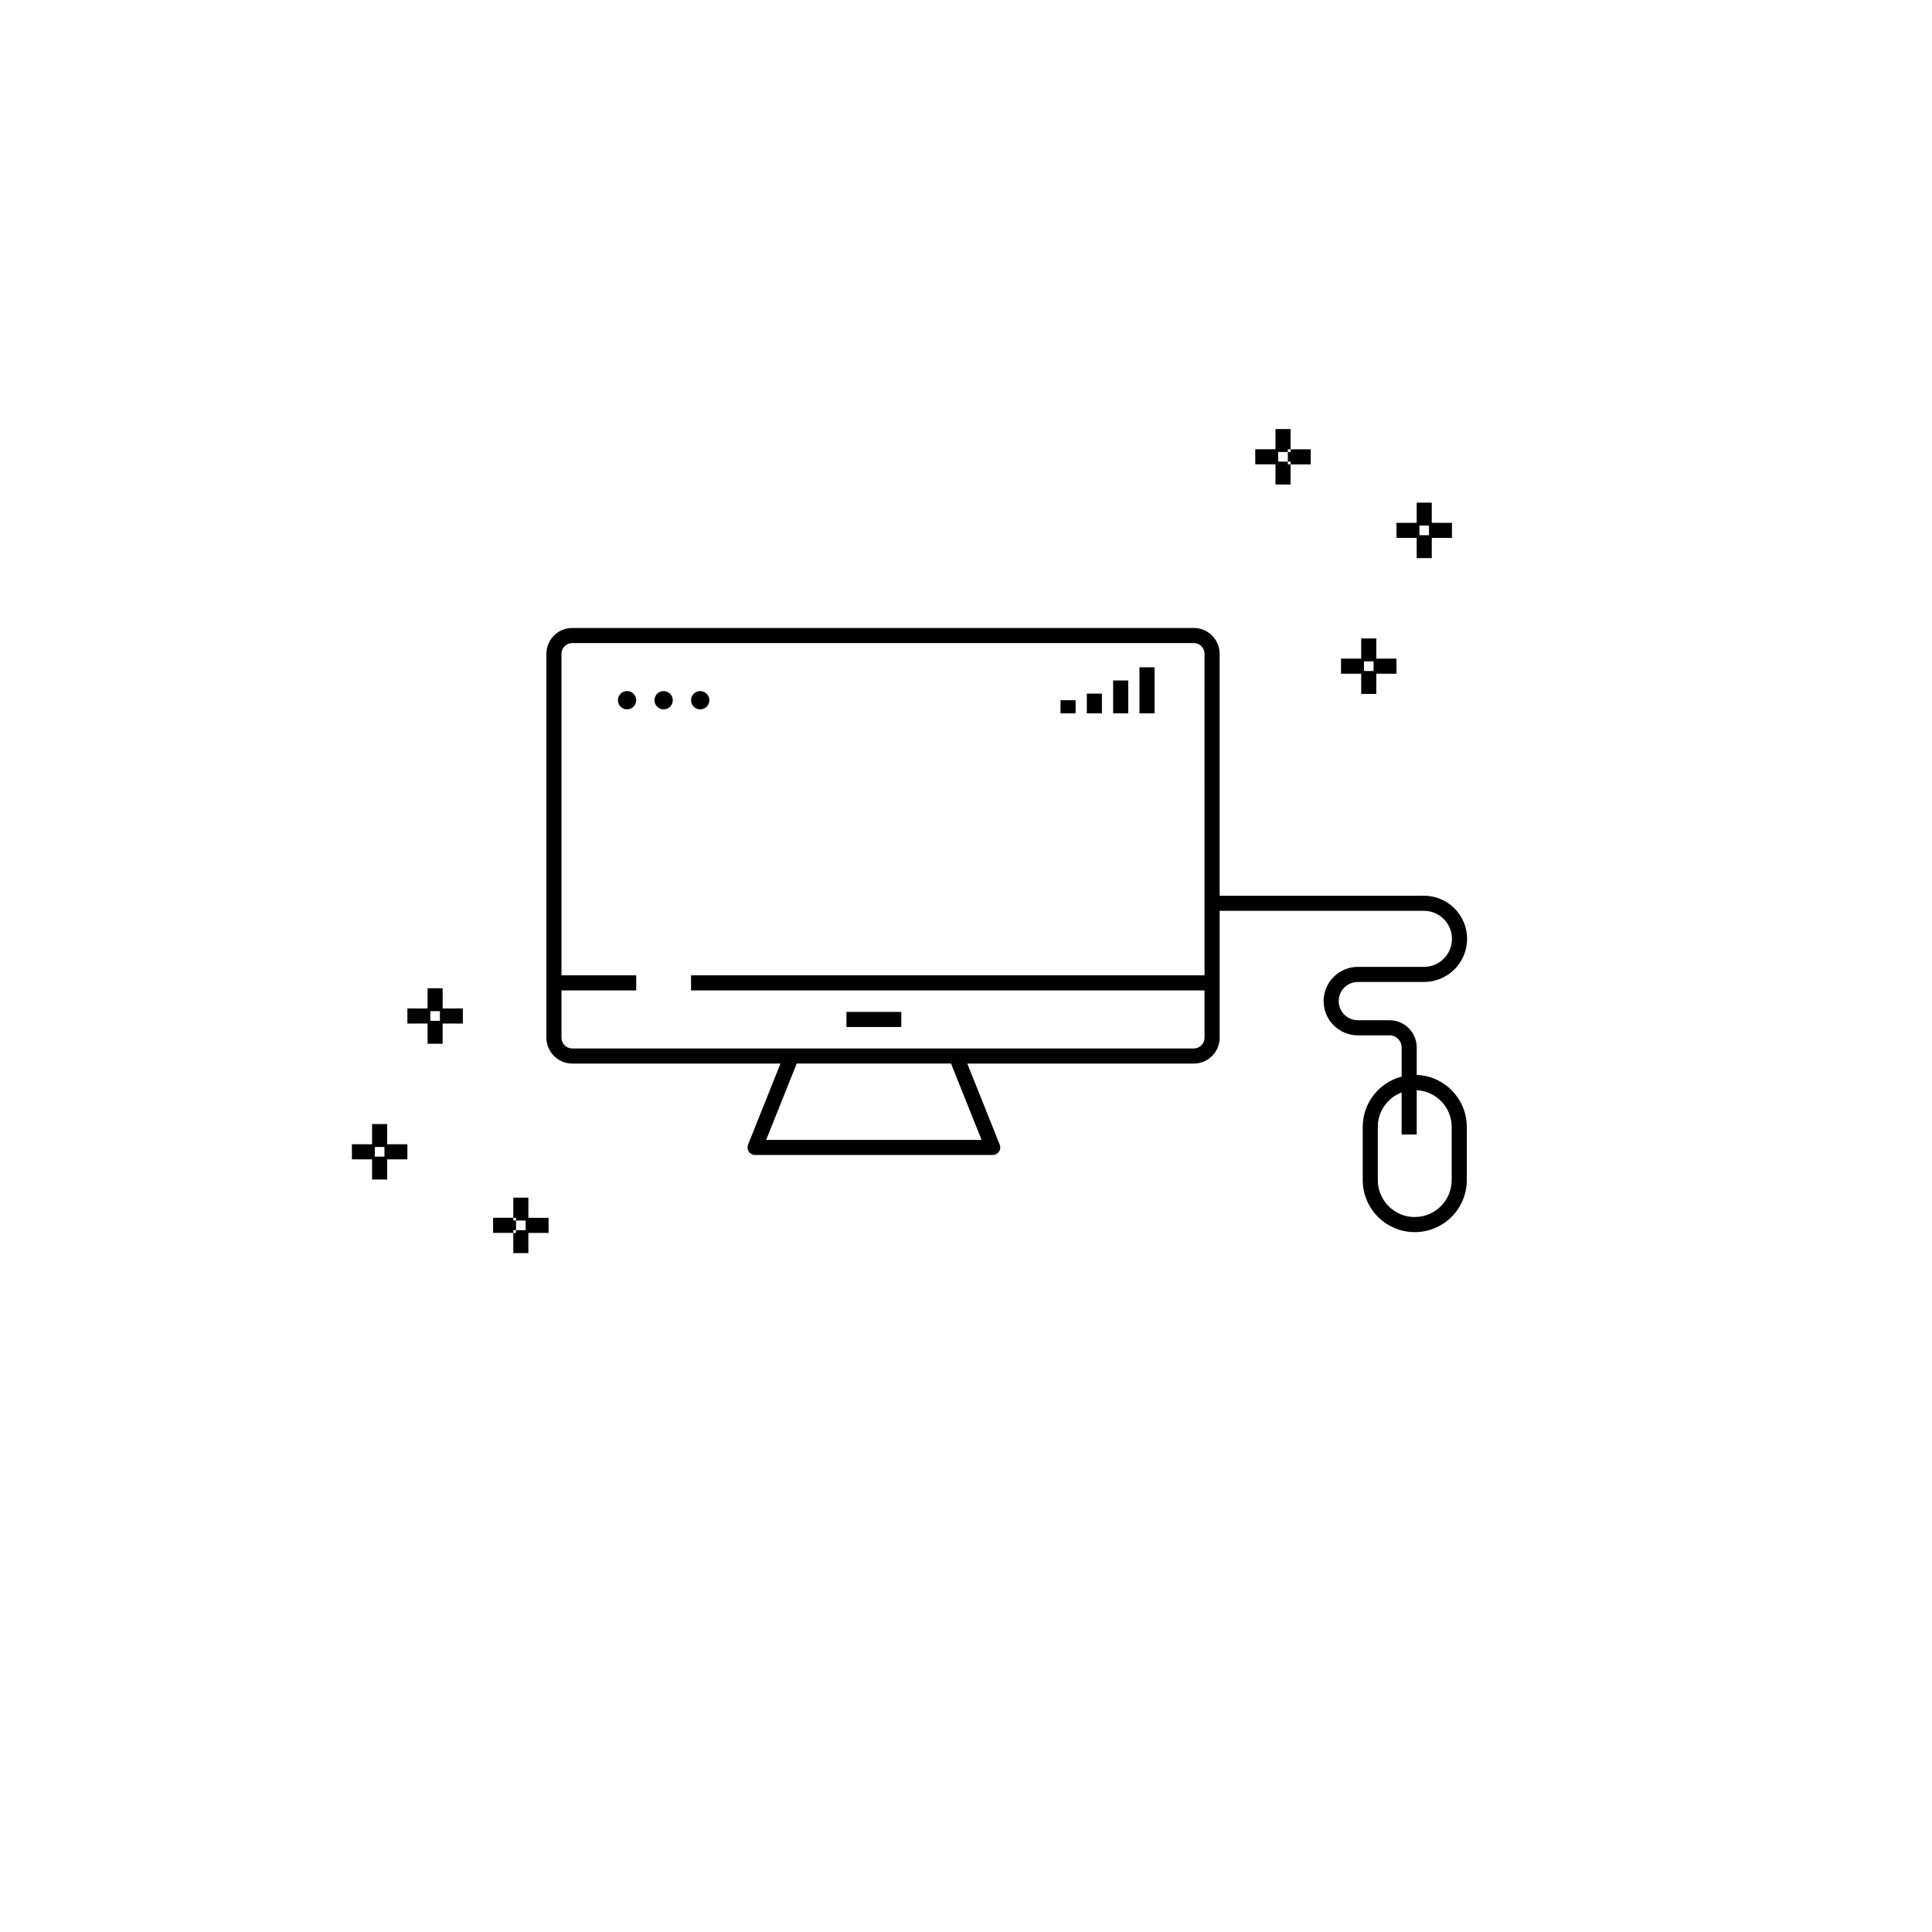 <?xml version="1.0" encoding="UTF-8"?>
<!-- Uploaded to: SVG Repo, www.svgrepo.com, Generator: SVG Repo Mixer Tools -->
<svg fill="#000000" width="800px" height="800px" version="1.1" viewBox="144 144 512 512" xmlns="http://www.w3.org/2000/svg">
 <path d="m368.32 412.16h14.535v4h-14.535zm60.727-82.598h-4v3.488h4zm6.973-1.746h-4v5.231h4zm6.973-3.488h-4v8.719h4zm6.977-3.488h-4v12.207h4zm-139.79 6.301c-0.98 0-1.863 0.59-2.238 1.496s-0.168 1.949 0.527 2.641c0.691 0.691 1.734 0.898 2.637 0.523 0.906-0.375 1.496-1.258 1.496-2.234 0-1.34-1.082-2.426-2.422-2.426zm9.691 0c-0.98 0-1.863 0.59-2.238 1.496s-0.168 1.949 0.523 2.641c0.695 0.691 1.734 0.898 2.641 0.523s1.496-1.258 1.496-2.234c0-1.34-1.086-2.422-2.422-2.426zm9.691 4.844-0.004 0.004c0.98 0 1.863-0.59 2.238-1.496s0.168-1.949-0.523-2.641c-0.691-0.691-1.734-0.898-2.641-0.523s-1.496 1.258-1.496 2.238c0 1.336 1.086 2.422 2.422 2.422zm203.15 110.61v14.145c0 7.613-6.172 13.785-13.785 13.785s-13.789-6.172-13.789-13.785v-14.145c0.023-6.254 4.258-11.711 10.312-13.285v-7.734 0.004c0-1.773-1.434-3.207-3.203-3.207h-8.402c-5.012 0-9.07-4.062-9.07-9.07 0-5.008 4.059-9.066 9.07-9.066h17.438c1.984 0.02 3.891-0.758 5.301-2.152s2.199-3.297 2.199-5.277c0-1.984-0.789-3.883-2.199-5.281-1.41-1.395-3.316-2.168-5.301-2.148h-54.062v33.633c-0.004 3.777-3.062 6.84-6.84 6.844h-60.039l8.594 21.484h0.004c0.246 0.617 0.172 1.316-0.199 1.863-0.371 0.551-0.992 0.879-1.656 0.879h-62.988c-0.664 0-1.285-0.328-1.656-0.879-0.371-0.547-0.445-1.246-0.199-1.863l8.594-21.484h-55.188c-3.777-0.004-6.84-3.066-6.844-6.844v-101.74c0.004-3.781 3.066-6.844 6.844-6.848h164.73c3.777 0.004 6.836 3.066 6.84 6.848v64.113h54.062v-0.004c3.047-0.023 5.977 1.172 8.141 3.316 2.16 2.144 3.379 5.066 3.379 8.113 0 3.047-1.219 5.965-3.379 8.113-2.164 2.144-5.094 3.336-8.141 3.312h-17.438c-2.801 0-5.07 2.269-5.07 5.07s2.269 5.07 5.07 5.07h8.402c3.977 0.008 7.199 3.231 7.203 7.207v7.289-0.004c7.391 0.277 13.242 6.34 13.262 13.73zm-136.68-16.742h-40.895l-8.094 20.227h57.082zm67.184-6.844v-12.535h-136.08v-4h136.08l-0.004-85.207c0-1.57-1.27-2.844-2.84-2.848h-164.73c-1.57 0.004-2.844 1.277-2.844 2.848v85.207h19.801v4h-19.801v12.535c0 1.57 1.273 2.844 2.844 2.848h164.73c1.57-0.004 2.84-1.277 2.84-2.848zm65.492 23.59v-0.004c-0.027-5.172-4.094-9.426-9.262-9.68v11.742h-4v-11.141c-3.785 1.422-6.297 5.035-6.312 9.082v14.145-0.004c0 5.406 4.383 9.789 9.789 9.789 5.402 0 9.785-4.383 9.785-9.789zm-9.273-156.04h-5.356v-4h5.356v-5.356h4v5.356h5.348v4h-5.348v5.348h-4zm3.266-0.727v-2.547l-2.539-0.004v2.547zm-17.969 36.711h-5.348v-4h5.348v-5.356h4v5.356h5.348v4h-5.348v5.348h-4zm3.273-0.727v-2.547h-2.547v2.547zm-25.988-49.402h4l-0.004-5.352h-0.727v-0.727h-2.547v-2.547h2.547v-0.727h0.727v-5.356h-4v5.356h-5.356v4h5.356zm3.273-8.621v2.547h0.727v0.727h5.348v-4h-5.348l-0.004 0.723zm-201.26 197.59h-4v5.352h0.727v0.727h2.547v2.547l-2.551-0.004v0.727h-0.727v5.356h4v-5.356h5.356v-4h-5.356zm-3.277 8.617v-2.547h-0.727v-0.727h-5.348v4h5.348v-0.727zm-19.445-58.75h5.352v4h-5.352v5.356h-4l0.004-5.356h-5.348v-4h5.348v-5.352h4zm-3.273 0.727v2.547h2.547v-2.547zm-11.43 35.262h5.356v4l-5.356-0.004v5.356h-4v-5.356h-5.348v-4l5.348 0.004v-5.352h4zm-3.266 0.727v2.547h2.539v-2.547z"/>
</svg>